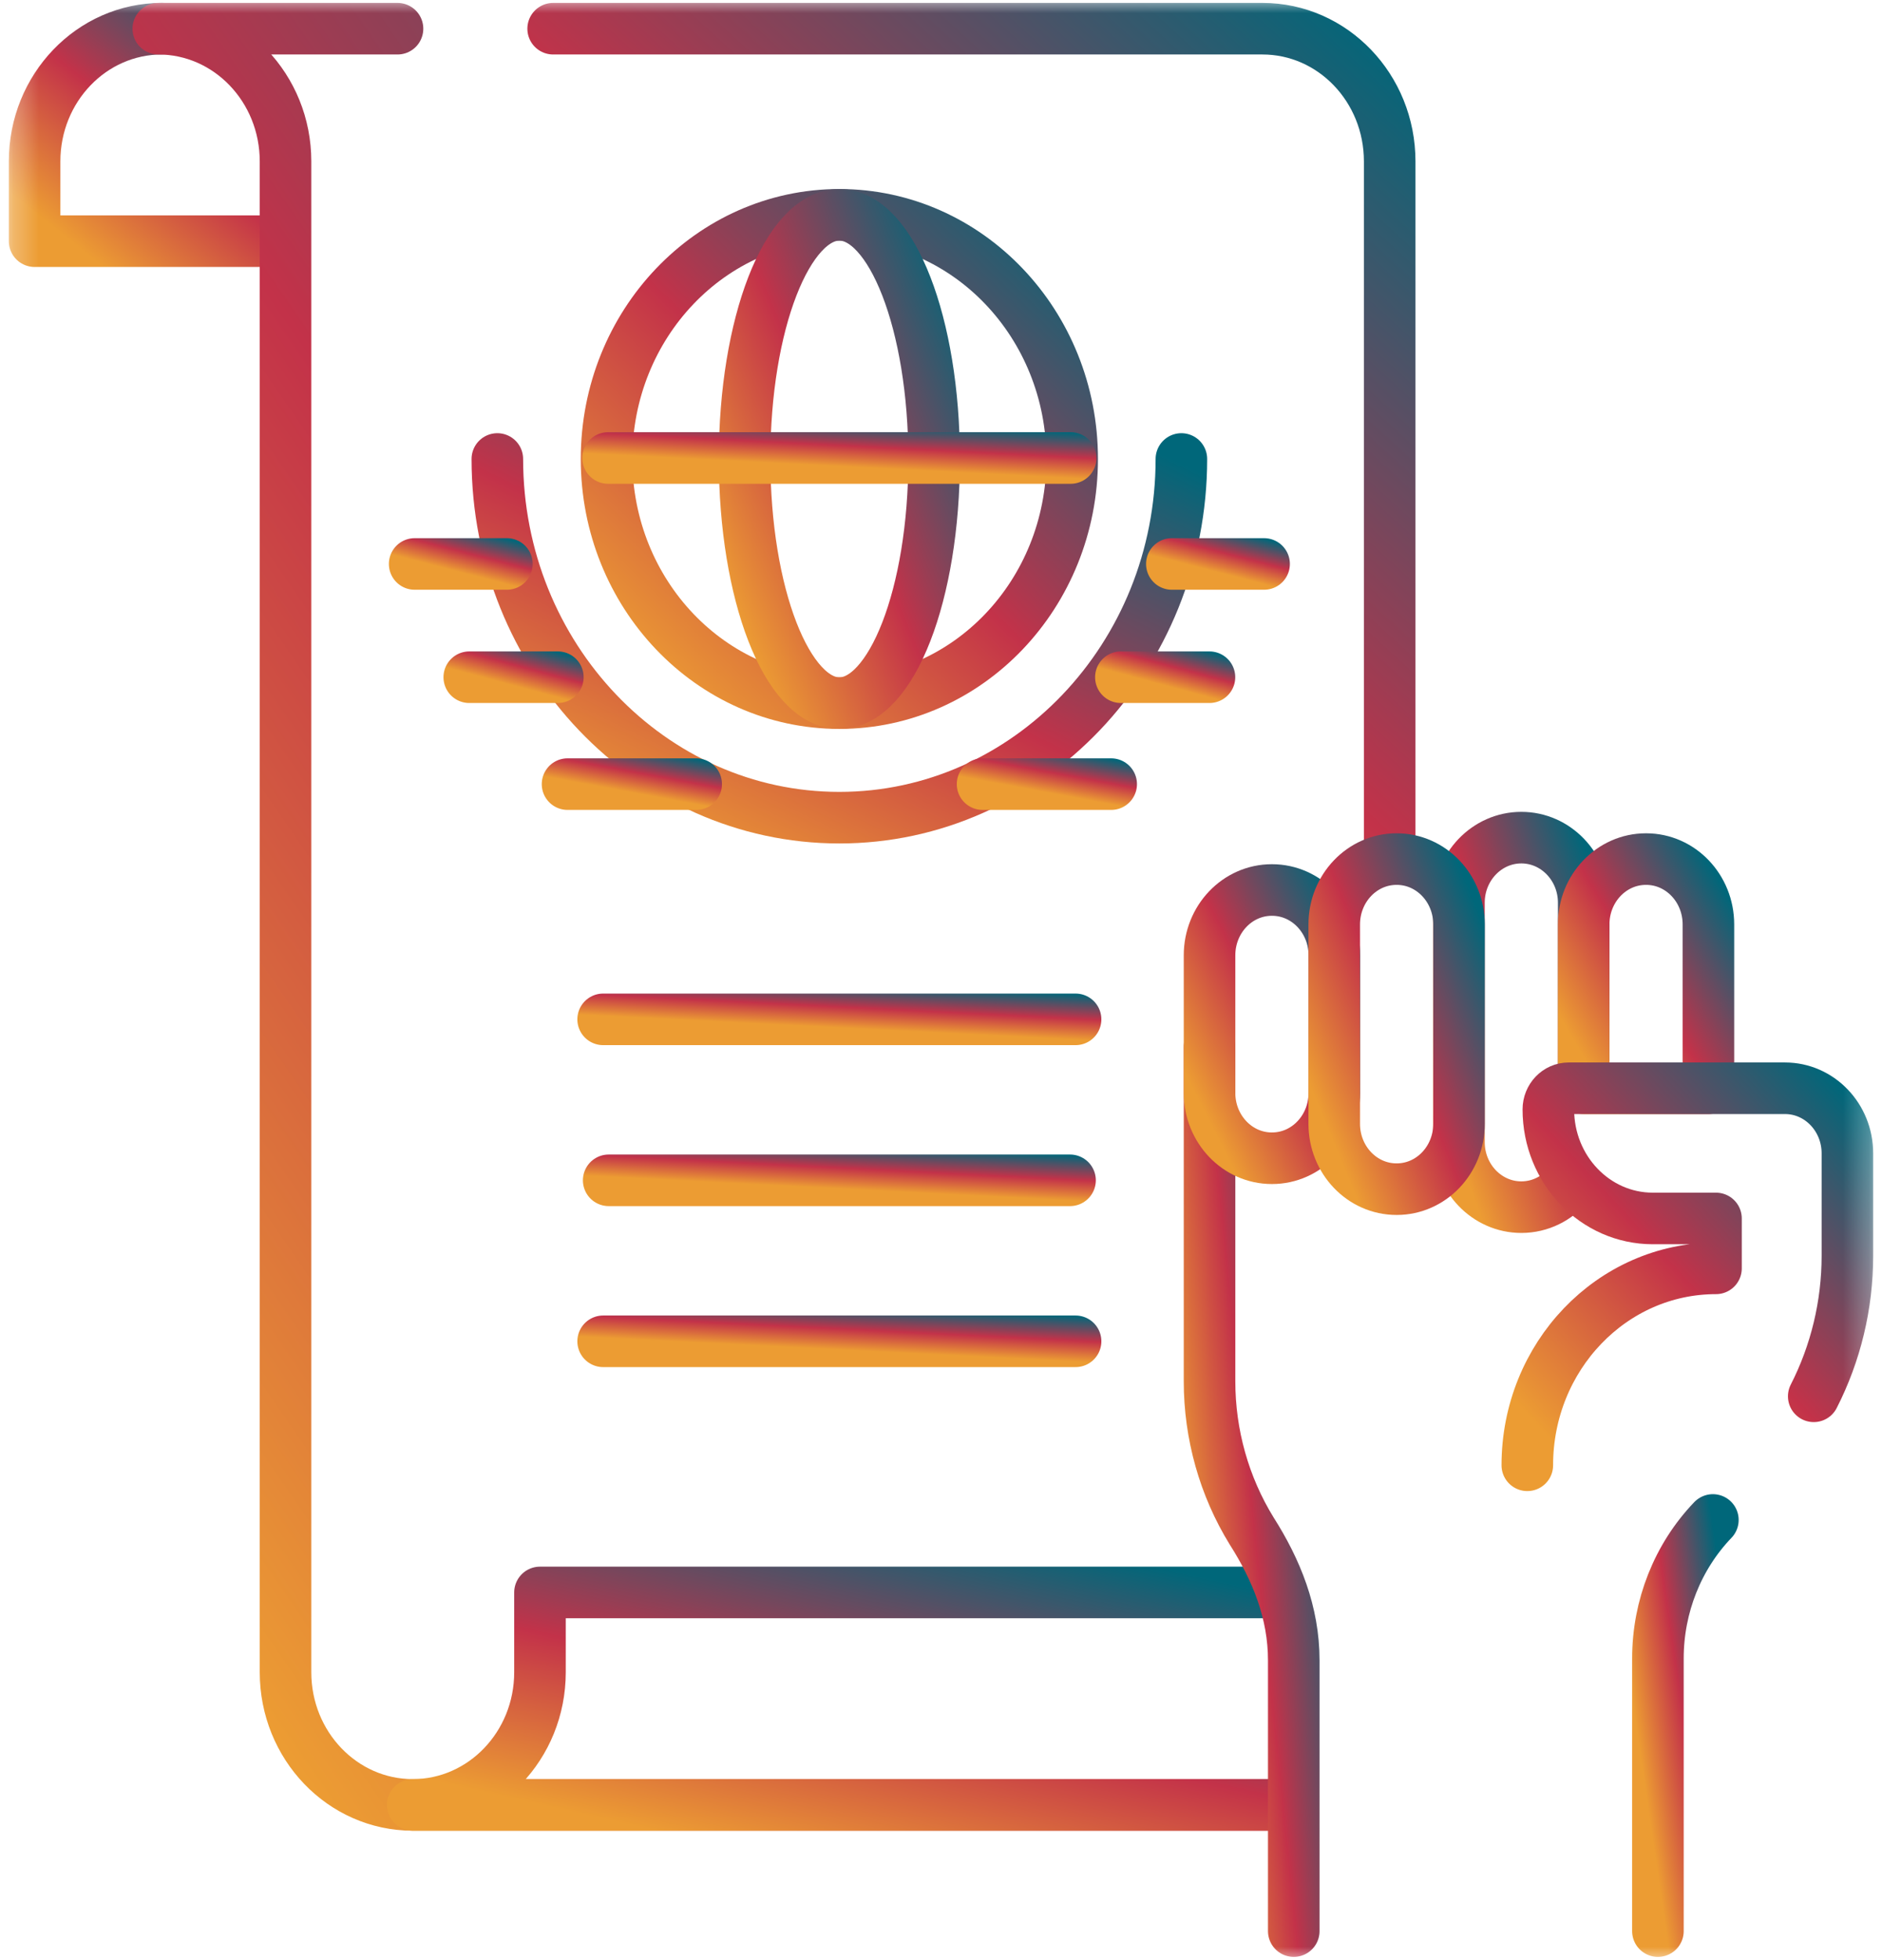 <svg width="73" height="76" viewBox="0 0 73 76" fill="none" xmlns="http://www.w3.org/2000/svg">
<mask id="mask0_4017_1828" style="mask-type:luminance" maskUnits="userSpaceOnUse" x="0" y="0" width="73" height="76">
<path d="M71.719 75V1H1.281V75H71.719Z" fill="white" stroke="white" stroke-width="2"/>
</mask>
<g mask="url(#mask0_4017_1828)">
<path d="M10.892 9.353H1.342V6.258C1.342 3.416 3.552 1.113 6.278 1.113" stroke="url(#paint0_linear_4017_1828)" stroke-width="2" stroke-miterlimit="10" stroke-linecap="round" stroke-linejoin="round"/>
<path d="M15.419 1.113H6.14C8.866 1.113 11.075 3.417 11.075 6.258V64.849C11.075 67.69 13.285 69.993 16.011 69.993H49.846" stroke="url(#paint1_linear_4017_1828)" stroke-width="2" stroke-miterlimit="10" stroke-linecap="round" stroke-linejoin="round"/>
<path d="M53.904 33.299V6.258C53.904 3.416 51.694 1.113 48.968 1.113H21.456" stroke="url(#paint2_linear_4017_1828)" stroke-width="2" stroke-miterlimit="10" stroke-linecap="round" stroke-linejoin="round"/>
<path d="M49.846 69.993H16.009C18.735 69.993 20.945 67.69 20.945 64.849V61.754H49.657" stroke="url(#paint3_linear_4017_1828)" stroke-width="2" stroke-miterlimit="10" stroke-linecap="round" stroke-linejoin="round"/>
<path d="M45.824 17.799C45.824 25.469 39.873 31.709 32.557 31.709C25.242 31.709 19.291 25.469 19.291 17.799" stroke="url(#paint4_linear_4017_1828)" stroke-width="2" stroke-miterlimit="10" stroke-linecap="round" stroke-linejoin="round"/>
<path d="M41.588 17.799C41.588 23.028 37.545 27.267 32.558 27.267C27.57 27.267 23.527 23.028 23.527 17.799C23.527 12.57 27.57 8.331 32.558 8.331C37.545 8.331 41.588 12.57 41.588 17.799Z" stroke="url(#paint5_linear_4017_1828)" stroke-width="2" stroke-miterlimit="10" stroke-linecap="round" stroke-linejoin="round"/>
<path d="M36.233 17.799C36.233 23.028 34.587 27.267 32.558 27.267C30.528 27.267 28.882 23.028 28.882 17.799C28.882 12.57 30.528 8.331 32.558 8.331C34.587 8.331 36.233 12.57 36.233 17.799Z" stroke="url(#paint6_linear_4017_1828)" stroke-width="2" stroke-miterlimit="10" stroke-linecap="round" stroke-linejoin="round"/>
<path d="M23.586 17.761H41.529" stroke="url(#paint7_linear_4017_1828)" stroke-width="2" stroke-miterlimit="10" stroke-linecap="round" stroke-linejoin="round"/>
<path d="M38.112 30.408H43.101" stroke="url(#paint8_linear_4017_1828)" stroke-width="2" stroke-miterlimit="10" stroke-linecap="round" stroke-linejoin="round"/>
<path d="M43.477 26.262H46.913" stroke="url(#paint9_linear_4017_1828)" stroke-width="2" stroke-miterlimit="10" stroke-linecap="round" stroke-linejoin="round"/>
<path d="M45.454 21.87H49.032" stroke="url(#paint10_linear_4017_1828)" stroke-width="2" stroke-miterlimit="10" stroke-linecap="round" stroke-linejoin="round"/>
<path d="M27.004 30.408H22.014" stroke="url(#paint11_linear_4017_1828)" stroke-width="2" stroke-miterlimit="10" stroke-linecap="round" stroke-linejoin="round"/>
<path d="M21.638 26.262H18.202" stroke="url(#paint12_linear_4017_1828)" stroke-width="2" stroke-miterlimit="10" stroke-linecap="round" stroke-linejoin="round"/>
<path d="M19.661 21.87H16.084" stroke="url(#paint13_linear_4017_1828)" stroke-width="2" stroke-miterlimit="10" stroke-linecap="round" stroke-linejoin="round"/>
<path d="M23.395 39.53H41.72" stroke="url(#paint14_linear_4017_1828)" stroke-width="2" stroke-miterlimit="10" stroke-linecap="round" stroke-linejoin="round"/>
<path d="M23.61 45.772H41.505" stroke="url(#paint15_linear_4017_1828)" stroke-width="2" stroke-miterlimit="10" stroke-linecap="round" stroke-linejoin="round"/>
<path d="M23.395 52.015H41.72" stroke="url(#paint16_linear_4017_1828)" stroke-width="2" stroke-miterlimit="10" stroke-linecap="round" stroke-linejoin="round"/>
<path d="M60.845 45.934C60.401 46.472 59.744 46.813 59.01 46.813C57.674 46.813 56.59 45.683 56.59 44.288V35.008C56.59 33.614 57.674 32.483 59.01 32.483C60.346 32.483 61.43 33.614 61.43 35.008V42.01" stroke="url(#paint17_linear_4017_1828)" stroke-width="2" stroke-miterlimit="10" stroke-linecap="round" stroke-linejoin="round"/>
<path d="M66.266 42.202H61.429C61.428 42.202 61.428 42.201 61.428 42.2V35.848C61.428 34.449 62.508 33.315 63.842 33.315H63.852C65.186 33.315 66.267 34.449 66.267 35.848V42.2C66.267 42.201 66.266 42.202 66.266 42.202Z" stroke="url(#paint18_linear_4017_1828)" stroke-width="2" stroke-miterlimit="10" stroke-linecap="round" stroke-linejoin="round"/>
<path d="M50.183 74.887V64.387C50.183 62.537 49.514 60.884 48.549 59.369C47.483 57.638 46.916 55.624 46.916 53.566V40.603" stroke="url(#paint19_linear_4017_1828)" stroke-width="2" stroke-miterlimit="10" stroke-linecap="round" stroke-linejoin="round"/>
<path d="M66.44 58.943C65.075 60.367 64.308 62.299 64.308 64.313V74.887" stroke="url(#paint20_linear_4017_1828)" stroke-width="2" stroke-miterlimit="10" stroke-linecap="round" stroke-linejoin="round"/>
<path d="M59.242 56.823C59.242 52.605 62.519 49.186 66.561 49.186V47.251H64.11C61.872 47.251 60.058 45.358 60.058 43.023C60.058 42.57 60.41 42.202 60.845 42.202H69.238C70.574 42.202 71.658 43.332 71.658 44.727V48.695C71.658 50.614 71.202 52.485 70.352 54.148" stroke="url(#paint21_linear_4017_1828)" stroke-width="2" stroke-miterlimit="10" stroke-linecap="round" stroke-linejoin="round"/>
<path d="M49.341 44.916H49.331C47.997 44.916 46.916 43.782 46.916 42.383V37.047C46.916 35.648 47.997 34.514 49.331 34.514H49.341C50.675 34.514 51.756 35.648 51.756 37.047V42.383C51.756 43.782 50.675 44.916 49.341 44.916Z" stroke="url(#paint22_linear_4017_1828)" stroke-width="2" stroke-miterlimit="10" stroke-linecap="round" stroke-linejoin="round"/>
<path d="M54.178 46.115H54.168C52.834 46.115 51.753 44.981 51.753 43.582V35.848C51.753 34.449 52.834 33.315 54.168 33.315H54.178C55.512 33.315 56.593 34.449 56.593 35.848V43.582C56.593 44.981 55.512 46.115 54.178 46.115Z" stroke="url(#paint23_linear_4017_1828)" stroke-width="2" stroke-miterlimit="10" stroke-linecap="round" stroke-linejoin="round"/>
</g>
<defs>
<linearGradient id="paint0_linear_4017_1828" x1="3.628" y1="10.061" x2="10.743" y2="1.097" gradientUnits="userSpaceOnUse">
<stop stop-color="#EC9C33"/>
<stop offset="0.456" stop-color="#C33249"/>
<stop offset="1" stop-color="#00677A"/>
</linearGradient>
<linearGradient id="paint1_linear_4017_1828" x1="16.602" y1="75.912" x2="73.689" y2="36.535" gradientUnits="userSpaceOnUse">
<stop stop-color="#EC9C33"/>
<stop offset="0.456" stop-color="#C33249"/>
<stop offset="1" stop-color="#00677A"/>
</linearGradient>
<linearGradient id="paint2_linear_4017_1828" x1="29.223" y1="36.065" x2="57.64" y2="4.923" gradientUnits="userSpaceOnUse">
<stop stop-color="#EC9C33"/>
<stop offset="0.456" stop-color="#C33249"/>
<stop offset="1" stop-color="#00677A"/>
</linearGradient>
<linearGradient id="paint3_linear_4017_1828" x1="24.109" y1="70.701" x2="27.225" y2="56.788" gradientUnits="userSpaceOnUse">
<stop stop-color="#EC9C33"/>
<stop offset="0.456" stop-color="#C33249"/>
<stop offset="1" stop-color="#00677A"/>
</linearGradient>
<linearGradient id="paint4_linear_4017_1828" x1="25.642" y1="32.904" x2="35.293" y2="12.893" gradientUnits="userSpaceOnUse">
<stop stop-color="#EC9C33"/>
<stop offset="0.456" stop-color="#C33249"/>
<stop offset="1" stop-color="#00677A"/>
</linearGradient>
<linearGradient id="paint5_linear_4017_1828" x1="27.851" y1="28.895" x2="44.629" y2="11.499" gradientUnits="userSpaceOnUse">
<stop stop-color="#EC9C33"/>
<stop offset="0.456" stop-color="#C33249"/>
<stop offset="1" stop-color="#00677A"/>
</linearGradient>
<linearGradient id="paint6_linear_4017_1828" x1="30.642" y1="28.895" x2="42.67" y2="23.819" gradientUnits="userSpaceOnUse">
<stop stop-color="#EC9C33"/>
<stop offset="0.456" stop-color="#C33249"/>
<stop offset="1" stop-color="#00677A"/>
</linearGradient>
<linearGradient id="paint7_linear_4017_1828" x1="27.881" y1="17.846" x2="27.971" y2="16.078" gradientUnits="userSpaceOnUse">
<stop stop-color="#EC9C33"/>
<stop offset="0.456" stop-color="#C33249"/>
<stop offset="1" stop-color="#00677A"/>
</linearGradient>
<linearGradient id="paint8_linear_4017_1828" x1="39.306" y1="30.494" x2="39.622" y2="28.779" gradientUnits="userSpaceOnUse">
<stop stop-color="#EC9C33"/>
<stop offset="0.456" stop-color="#C33249"/>
<stop offset="1" stop-color="#00677A"/>
</linearGradient>
<linearGradient id="paint9_linear_4017_1828" x1="44.3" y1="26.348" x2="44.743" y2="24.694" gradientUnits="userSpaceOnUse">
<stop stop-color="#EC9C33"/>
<stop offset="0.456" stop-color="#C33249"/>
<stop offset="1" stop-color="#00677A"/>
</linearGradient>
<linearGradient id="paint10_linear_4017_1828" x1="46.311" y1="21.956" x2="46.738" y2="20.293" gradientUnits="userSpaceOnUse">
<stop stop-color="#EC9C33"/>
<stop offset="0.456" stop-color="#C33249"/>
<stop offset="1" stop-color="#00677A"/>
</linearGradient>
<linearGradient id="paint11_linear_4017_1828" x1="23.209" y1="30.494" x2="23.525" y2="28.779" gradientUnits="userSpaceOnUse">
<stop stop-color="#EC9C33"/>
<stop offset="0.456" stop-color="#C33249"/>
<stop offset="1" stop-color="#00677A"/>
</linearGradient>
<linearGradient id="paint12_linear_4017_1828" x1="19.024" y1="26.348" x2="19.467" y2="24.694" gradientUnits="userSpaceOnUse">
<stop stop-color="#EC9C33"/>
<stop offset="0.456" stop-color="#C33249"/>
<stop offset="1" stop-color="#00677A"/>
</linearGradient>
<linearGradient id="paint13_linear_4017_1828" x1="16.94" y1="21.956" x2="17.368" y2="20.293" gradientUnits="userSpaceOnUse">
<stop stop-color="#EC9C33"/>
<stop offset="0.456" stop-color="#C33249"/>
<stop offset="1" stop-color="#00677A"/>
</linearGradient>
<linearGradient id="paint14_linear_4017_1828" x1="27.781" y1="39.616" x2="27.87" y2="37.847" gradientUnits="userSpaceOnUse">
<stop stop-color="#EC9C33"/>
<stop offset="0.456" stop-color="#C33249"/>
<stop offset="1" stop-color="#00677A"/>
</linearGradient>
<linearGradient id="paint15_linear_4017_1828" x1="27.894" y1="45.858" x2="27.985" y2="44.09" gradientUnits="userSpaceOnUse">
<stop stop-color="#EC9C33"/>
<stop offset="0.456" stop-color="#C33249"/>
<stop offset="1" stop-color="#00677A"/>
</linearGradient>
<linearGradient id="paint16_linear_4017_1828" x1="27.781" y1="52.101" x2="27.87" y2="50.332" gradientUnits="userSpaceOnUse">
<stop stop-color="#EC9C33"/>
<stop offset="0.456" stop-color="#C33249"/>
<stop offset="1" stop-color="#00677A"/>
</linearGradient>
<linearGradient id="paint17_linear_4017_1828" x1="57.749" y1="48.045" x2="65.97" y2="45.027" gradientUnits="userSpaceOnUse">
<stop stop-color="#EC9C33"/>
<stop offset="0.456" stop-color="#C33249"/>
<stop offset="1" stop-color="#00677A"/>
</linearGradient>
<linearGradient id="paint18_linear_4017_1828" x1="62.586" y1="42.966" x2="69.494" y2="38.876" gradientUnits="userSpaceOnUse">
<stop stop-color="#EC9C33"/>
<stop offset="0.456" stop-color="#C33249"/>
<stop offset="1" stop-color="#00677A"/>
</linearGradient>
<linearGradient id="paint19_linear_4017_1828" x1="47.698" y1="77.833" x2="53.928" y2="77.187" gradientUnits="userSpaceOnUse">
<stop stop-color="#EC9C33"/>
<stop offset="0.456" stop-color="#C33249"/>
<stop offset="1" stop-color="#00677A"/>
</linearGradient>
<linearGradient id="paint20_linear_4017_1828" x1="64.818" y1="76.257" x2="68.843" y2="75.672" gradientUnits="userSpaceOnUse">
<stop stop-color="#EC9C33"/>
<stop offset="0.456" stop-color="#C33249"/>
<stop offset="1" stop-color="#00677A"/>
</linearGradient>
<linearGradient id="paint21_linear_4017_1828" x1="62.214" y1="58.08" x2="75.136" y2="46.151" gradientUnits="userSpaceOnUse">
<stop stop-color="#EC9C33"/>
<stop offset="0.456" stop-color="#C33249"/>
<stop offset="1" stop-color="#00677A"/>
</linearGradient>
<linearGradient id="paint22_linear_4017_1828" x1="48.074" y1="45.81" x2="55.503" y2="42.053" gradientUnits="userSpaceOnUse">
<stop stop-color="#EC9C33"/>
<stop offset="0.456" stop-color="#C33249"/>
<stop offset="1" stop-color="#00677A"/>
</linearGradient>
<linearGradient id="paint23_linear_4017_1828" x1="52.912" y1="47.215" x2="60.892" y2="43.935" gradientUnits="userSpaceOnUse">
<stop stop-color="#EC9C33"/>
<stop offset="0.456" stop-color="#C33249"/>
<stop offset="1" stop-color="#00677A"/>
</linearGradient>
</defs>
</svg>
